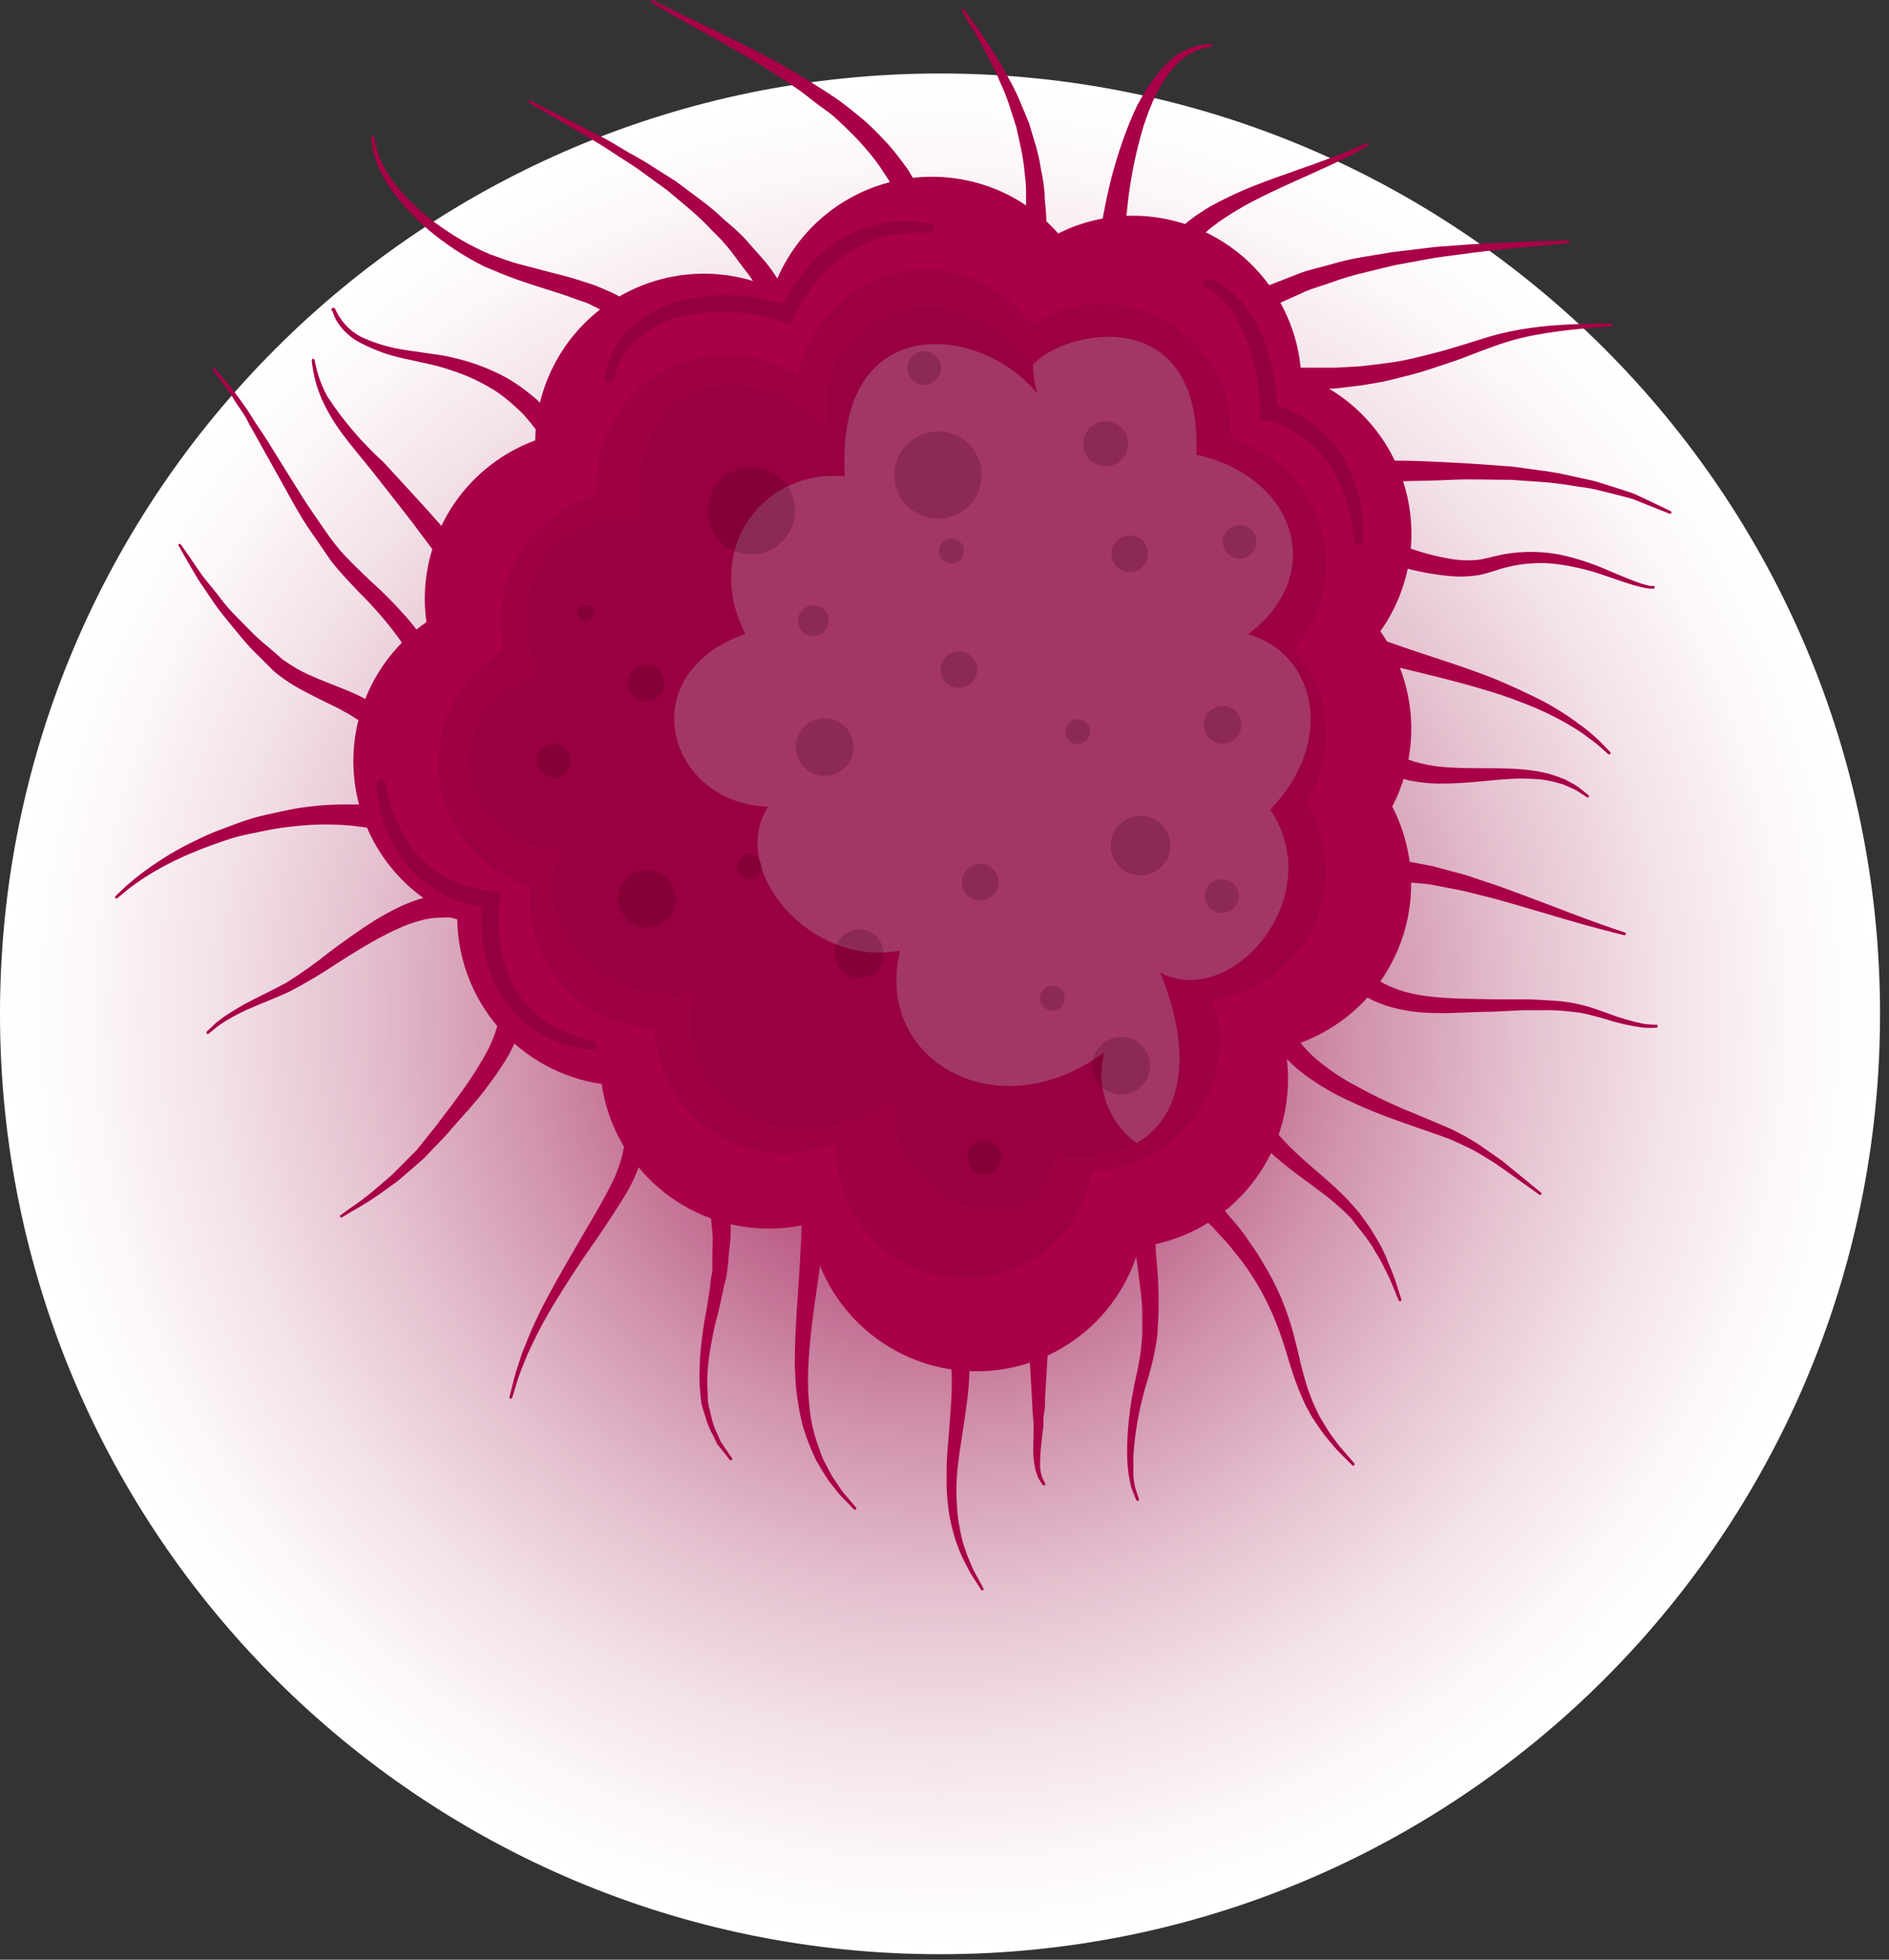 <svg width="135" height="140" viewBox="0 0 135 140" fill="none" xmlns="http://www.w3.org/2000/svg">
<rect x="0" y="0" width="135" height="140" fill="#333333" stroke="none"/>
<path style="mix-blend-mode:multiply" d="M67.18 139.61C104.282 139.61 134.36 109.532 134.36 72.43C134.36 35.328 104.282 5.25 67.18 5.25C30.078 5.25 0 35.328 0 72.43C0 109.532 30.078 139.61 67.18 139.61Z" fill="url(#paint0_radial)"/>
<path d="M73.09 18.11L73.169 17.32C73.169 17.06 73.169 16.76 73.249 16.4C73.299 16.012 73.325 15.621 73.329 15.23V13.89C73.335 13.385 73.301 12.88 73.23 12.38C73.182 11.836 73.105 11.295 72.999 10.76L72.639 9.1C72.469 8.56 72.29 8.02 72.12 7.49C71.947 6.965 71.743 6.451 71.51 5.95C71.29 5.46 71.1 4.95 70.859 4.54L70.21 3.3C69.809 2.53 69.4 1.93 69.15 1.49L68.76 0.8C68.743 0.78 68.734 0.755 68.734 0.73C68.734 0.704 68.743 0.68 68.76 0.66C68.779 0.644 68.804 0.635 68.829 0.635C68.855 0.635 68.88 0.644 68.9 0.66L69.359 1.31C69.65 1.73 70.1 2.31 70.57 3.05L71.329 4.25C71.611 4.696 71.868 5.156 72.1 5.63C72.385 6.124 72.638 6.635 72.859 7.16L73.54 8.79L74.049 10.49C74.202 11.046 74.322 11.61 74.409 12.18C74.526 12.707 74.606 13.242 74.65 13.78C74.65 14.3 74.73 14.78 74.76 15.25C74.784 15.649 74.784 16.05 74.76 16.45C74.76 16.81 74.76 17.11 74.76 17.37C74.76 17.88 74.76 18.17 74.76 18.17C74.76 18.395 74.67 18.611 74.511 18.771C74.351 18.93 74.135 19.02 73.909 19.02C73.684 19.02 73.468 18.93 73.308 18.771C73.149 18.611 73.059 18.395 73.059 18.17L73.09 18.11Z" fill="#A90048"/>
<path d="M78.619 16.72L78.729 16.02C78.809 15.57 78.929 14.92 79.089 14.16C79.483 12.295 80.038 10.468 80.749 8.7C80.969 8.22 81.159 7.7 81.409 7.29C81.641 6.849 81.898 6.422 82.179 6.01C82.448 5.618 82.739 5.24 83.049 4.88C83.345 4.568 83.662 4.277 83.999 4.01C84.307 3.787 84.644 3.605 84.999 3.47C85.253 3.351 85.522 3.267 85.799 3.22L86.509 3.12C86.569 3.12 86.619 3.12 86.619 3.21C86.622 3.222 86.623 3.234 86.621 3.246C86.619 3.258 86.614 3.27 86.608 3.28C86.601 3.29 86.593 3.299 86.582 3.306C86.573 3.313 86.561 3.318 86.549 3.32L85.889 3.48C85.638 3.542 85.398 3.643 85.179 3.78C84.881 3.927 84.605 4.116 84.359 4.34C84.067 4.609 83.796 4.899 83.549 5.21C83.288 5.568 83.051 5.942 82.839 6.33C82.606 6.749 82.402 7.183 82.229 7.63C82.029 8.07 81.889 8.56 81.719 9.02C81.194 10.781 80.823 12.585 80.609 14.41C80.519 15.16 80.469 15.77 80.429 16.21C80.389 16.65 80.429 16.91 80.429 16.91C80.413 17.136 80.308 17.345 80.138 17.494C79.967 17.642 79.745 17.716 79.519 17.7C79.294 17.684 79.084 17.579 78.936 17.409C78.787 17.238 78.713 17.016 78.729 16.79C78.707 16.786 78.686 16.778 78.667 16.766C78.648 16.754 78.632 16.738 78.619 16.72Z" fill="#A90048"/>
<path d="M87.459 22.01L88.459 21.5L89.559 20.92L90.229 20.56L91.049 20.24L92.899 19.52C93.549 19.27 94.259 19.13 94.989 18.92C95.725 18.699 96.473 18.522 97.229 18.39L99.509 18.01L101.849 17.73C102.629 17.62 103.389 17.58 104.129 17.53C105.599 17.4 106.979 17.35 108.129 17.3L112.059 17.17C112.086 17.172 112.112 17.183 112.132 17.201C112.152 17.219 112.165 17.243 112.169 17.27C112.169 17.297 112.159 17.324 112.141 17.344C112.122 17.365 112.097 17.377 112.069 17.38L108.169 17.73C106.989 17.85 105.629 17.99 104.169 18.2C103.439 18.3 102.689 18.38 101.929 18.53L99.649 18.95L97.389 19.5C96.665 19.674 95.95 19.888 95.249 20.14C94.579 20.39 93.889 20.56 93.249 20.84L91.589 21.59L90.859 21.92L90.199 22.32L89.199 22.97L88.279 23.53C88.184 23.588 88.078 23.628 87.968 23.645C87.858 23.663 87.745 23.659 87.636 23.633C87.528 23.607 87.425 23.559 87.335 23.494C87.244 23.428 87.168 23.345 87.109 23.25C87.039 23.151 86.99 23.038 86.968 22.919C86.945 22.799 86.949 22.676 86.978 22.558C87.008 22.441 87.062 22.33 87.138 22.236C87.215 22.141 87.31 22.064 87.419 22.01H87.459Z" fill="#A90048"/>
<path d="M96.23 32.81L99.92 32.91C101.02 32.91 102.31 32.97 103.7 33.04C105.09 33.11 106.57 33.22 108.05 33.33L110.25 33.63C110.963 33.723 111.671 33.853 112.37 34.02C113.04 34.18 113.71 34.28 114.32 34.48L116 35.01L116.75 35.26L117.41 35.57L118.47 36.07L119.38 36.51C119.394 36.514 119.407 36.52 119.419 36.529C119.43 36.538 119.439 36.55 119.446 36.563C119.452 36.576 119.455 36.591 119.456 36.605C119.456 36.62 119.453 36.634 119.447 36.648C119.441 36.661 119.432 36.673 119.421 36.682C119.41 36.692 119.397 36.699 119.383 36.703C119.369 36.707 119.355 36.708 119.34 36.706C119.326 36.704 119.312 36.698 119.3 36.69L118.36 36.32L117.29 35.89L116.63 35.63L115.87 35.43L114.19 35.01C113.59 34.85 112.92 34.8 112.25 34.68C111.555 34.559 110.854 34.476 110.15 34.43L108 34.28C106.54 34.28 105.08 34.21 103.7 34.28C102.32 34.35 101.04 34.35 99.94 34.39L96.26 34.52C96.142 34.536 96.022 34.528 95.908 34.495C95.793 34.462 95.687 34.406 95.596 34.329C95.505 34.252 95.431 34.158 95.379 34.051C95.327 33.944 95.298 33.827 95.293 33.708C95.289 33.589 95.31 33.471 95.355 33.361C95.399 33.25 95.466 33.151 95.552 33.068C95.637 32.985 95.739 32.921 95.85 32.88C95.962 32.839 96.081 32.822 96.2 32.83L96.23 32.81Z" fill="#A90048"/>
<path d="M64.74 15.52C64.74 15.52 64.6 15.15 64.35 14.52C64.214 14.174 64.05 13.84 63.86 13.52C63.76 13.33 63.66 13.12 63.54 12.91L63.11 12.25C62.776 11.731 62.405 11.236 62 10.77C61.567 10.252 61.106 9.758 60.62 9.29C60.11 8.81 59.62 8.29 58.98 7.85C58.34 7.41 57.78 6.93 57.17 6.48C54.68 4.73 52 3.25 49.94 2.12C47.88 0.99 46.58 0.2 46.58 0.2C46.554 0.188 46.535 0.167 46.526 0.14C46.516 0.114 46.518 0.085 46.53 0.06C46.542 0.035 46.563 0.016 46.589 0.006C46.616 -0.003 46.645 -0.002 46.67 0.01C46.67 0.01 48.05 0.72 50.14 1.72C52.23 2.72 55.04 4.05 57.72 5.72C58.37 6.14 59.05 6.55 59.72 7.01C60.39 7.47 60.95 7.94 61.53 8.41C62.11 8.88 62.62 9.41 63.09 9.9C63.542 10.369 63.963 10.867 64.35 11.39L64.87 12.09C65.02 12.33 65.16 12.57 65.29 12.79C65.52 13.15 65.727 13.524 65.91 13.91L66.35 14.91C66.406 15.012 66.44 15.125 66.451 15.241C66.462 15.357 66.448 15.475 66.412 15.585C66.376 15.696 66.317 15.798 66.239 15.885C66.161 15.972 66.067 16.043 65.961 16.091C65.855 16.14 65.74 16.167 65.623 16.169C65.507 16.172 65.391 16.15 65.283 16.106C65.175 16.062 65.077 15.996 64.996 15.912C64.914 15.829 64.851 15.729 64.81 15.62L64.74 15.52Z" fill="#A90048"/>
<path d="M55.179 22.37L54.659 21.5L54.059 20.5C53.825 20.063 53.547 19.651 53.229 19.27L52.229 17.93C51.826 17.424 51.388 16.946 50.919 16.5C50.432 15.974 49.914 15.477 49.369 15.01L47.709 13.61L45.999 12.37C45.429 11.93 44.819 11.57 44.239 11.19C43.659 10.81 43.109 10.44 42.559 10.12L40.999 9.21L37.799 7.34C37.784 7.322 37.775 7.299 37.775 7.275C37.775 7.251 37.784 7.228 37.799 7.21C37.819 7.194 37.844 7.185 37.869 7.185C37.895 7.185 37.92 7.194 37.939 7.21L41.229 8.86L42.829 9.69C43.389 9.97 43.969 10.32 44.579 10.69C45.189 11.06 45.819 11.37 46.429 11.77L48.309 12.96L50.099 14.3C50.683 14.73 51.238 15.197 51.759 15.7C52.264 16.108 52.745 16.546 53.199 17.01L54.429 18.4C54.775 18.781 55.089 19.189 55.369 19.62L56.029 20.62L56.609 21.46C56.674 21.552 56.719 21.655 56.743 21.764C56.766 21.874 56.768 21.986 56.747 22.096C56.727 22.206 56.685 22.311 56.623 22.404C56.562 22.498 56.482 22.578 56.389 22.64C56.204 22.767 55.975 22.815 55.754 22.774C55.533 22.733 55.337 22.606 55.209 22.42L55.179 22.37Z" fill="#A90048"/>
<path d="M97.62 45.3C97.62 45.3 98.76 45.71 100.48 46.3C102.2 46.89 104.54 47.6 106.83 48.5C107.96 48.97 109.09 49.5 110.11 50.01C111.045 50.492 111.938 51.051 112.78 51.68C113.13 51.918 113.464 52.179 113.78 52.46C114.06 52.71 114.31 52.92 114.49 53.12L115.07 53.72C115.089 53.741 115.099 53.767 115.099 53.795C115.099 53.823 115.089 53.85 115.07 53.87C115.05 53.885 115.025 53.893 115 53.893C114.975 53.893 114.95 53.885 114.93 53.87L114.31 53.32C114.074 53.11 113.823 52.916 113.56 52.74C113.241 52.487 112.907 52.254 112.56 52.04C111.689 51.502 110.78 51.028 109.84 50.62C108.758 50.16 107.654 49.756 106.53 49.41C104.23 48.7 101.88 48.15 100.1 47.72C98.32 47.29 97.1 46.97 97.1 46.97C96.892 46.904 96.718 46.759 96.613 46.568C96.509 46.376 96.482 46.152 96.539 45.941C96.595 45.73 96.731 45.549 96.917 45.435C97.104 45.322 97.327 45.284 97.54 45.33L97.62 45.3Z" fill="#A90048"/>
<path d="M97.41 61.18L98.24 61.26L99.24 61.34C99.661 61.368 100.079 61.429 100.49 61.52L101.99 61.8C102.53 61.89 103.05 62.07 103.61 62.21C104.17 62.35 104.75 62.5 105.31 62.7L107.04 63.28C109.33 64.1 111.58 64.99 113.28 65.62C114.98 66.25 116.13 66.62 116.13 66.62C116.143 66.624 116.154 66.629 116.164 66.637C116.174 66.645 116.182 66.655 116.187 66.667C116.193 66.678 116.196 66.691 116.197 66.703C116.197 66.716 116.195 66.728 116.19 66.74C116.183 66.765 116.167 66.786 116.145 66.799C116.122 66.812 116.096 66.816 116.07 66.81C116.07 66.81 114.9 66.53 113.14 66.04C111.38 65.55 109.08 64.83 106.76 64.19L105 63.75C104.43 63.6 103.86 63.51 103.32 63.4C102.78 63.29 102.24 63.17 101.74 63.13L100.32 63.01C99.919 62.958 99.515 62.935 99.111 62.94H97.331C97.105 62.94 96.889 62.851 96.729 62.691C96.57 62.532 96.481 62.316 96.481 62.09C96.481 61.865 96.57 61.648 96.729 61.489C96.889 61.33 97.105 61.24 97.331 61.24L97.41 61.18Z" fill="#A90048"/>
<path d="M91.889 72.81L91.999 73.01C92.079 73.15 92.179 73.39 92.329 73.64C92.496 73.917 92.684 74.181 92.889 74.43C93.166 74.786 93.471 75.121 93.799 75.43C94.669 76.2 95.621 76.871 96.639 77.43C97.843 78.103 99.081 78.71 100.349 79.25L102.349 80.08C102.999 80.37 103.629 80.59 104.259 80.94C104.841 81.235 105.402 81.569 105.939 81.94C106.449 82.31 106.939 82.63 107.369 82.94L110.129 85.2C110.139 85.209 110.148 85.219 110.154 85.232C110.159 85.244 110.162 85.257 110.162 85.27C110.162 85.284 110.159 85.297 110.154 85.309C110.148 85.321 110.139 85.332 110.129 85.34C110.121 85.349 110.111 85.356 110.099 85.361C110.088 85.366 110.076 85.368 110.064 85.368C110.052 85.368 110.04 85.366 110.029 85.361C110.018 85.356 110.007 85.349 109.999 85.34L107.089 83.27C106.659 82.96 106.159 82.69 105.659 82.37C105.102 82.059 104.527 81.778 103.939 81.53C103.379 81.26 102.689 81.06 102.039 80.82L100.039 80.12C98.699 79.657 97.386 79.117 96.109 78.5C94.962 77.954 93.879 77.283 92.879 76.5C92.474 76.165 92.093 75.8 91.739 75.41C91.452 75.097 91.188 74.762 90.949 74.41C90.759 74.13 90.659 73.93 90.559 73.78L90.429 73.56C90.315 73.365 90.283 73.133 90.34 72.915C90.397 72.696 90.539 72.509 90.734 72.395C90.929 72.281 91.161 72.249 91.38 72.307C91.598 72.364 91.785 72.505 91.899 72.7L91.889 72.81Z" fill="#A90048"/>
<path d="M85.81 84.59L86.47 85.32L87.23 86.15C87.52 86.47 87.84 86.89 88.23 87.32C88.62 87.75 88.95 88.22 89.3 88.74C89.691 89.28 90.052 89.841 90.38 90.42C90.749 91.031 91.083 91.662 91.38 92.31C91.671 92.963 91.928 93.631 92.15 94.31C92.38 95.01 92.55 95.72 92.72 96.41C92.89 97.1 93.03 97.77 93.22 98.41C93.387 99.023 93.594 99.624 93.84 100.21L94.21 101C94.34 101.26 94.49 101.49 94.62 101.72C94.864 102.137 95.135 102.538 95.43 102.92C95.648 103.225 95.886 103.515 96.14 103.79L96.78 104.53C96.799 104.55 96.809 104.577 96.808 104.604C96.807 104.631 96.795 104.657 96.775 104.675C96.755 104.694 96.729 104.704 96.702 104.703C96.674 104.702 96.649 104.69 96.63 104.67L95.93 103.97C95.657 103.705 95.4 103.425 95.16 103.13C94.831 102.757 94.527 102.363 94.25 101.95C94.1 101.73 93.93 101.49 93.77 101.24C93.61 100.99 93.49 100.71 93.33 100.44C93.043 99.848 92.79 99.24 92.57 98.62C92.33 97.98 92.14 97.3 91.93 96.62C91.72 95.94 91.51 95.28 91.24 94.62C90.991 93.972 90.708 93.338 90.39 92.72C90.088 92.132 89.754 91.562 89.39 91.01C89.048 90.484 88.674 89.98 88.27 89.5C87.928 89.053 87.561 88.625 87.17 88.22C86.81 87.84 86.52 87.48 86.17 87.22L85.36 86.43L84.65 85.74C84.494 85.58 84.406 85.364 84.406 85.14C84.406 84.916 84.494 84.701 84.65 84.54C84.812 84.383 85.029 84.295 85.255 84.295C85.481 84.295 85.698 84.383 85.86 84.54L85.81 84.59Z" fill="#A90048"/>
<path d="M82.57 87.11C82.57 87.11 82.57 87.43 82.57 87.98C82.57 88.53 82.57 89.29 82.67 90.23C82.77 91.17 82.82 92.29 82.8 93.51C82.8 94.11 82.74 94.75 82.71 95.38C82.628 96.026 82.512 96.667 82.36 97.3L82.11 98.25L81.84 99.14C81.69 99.73 81.53 100.3 81.42 100.88C81.203 101.911 81.062 102.958 81 104.01C81 104.48 81 104.91 81 105.28C81 105.65 81.07 105.99 81.13 106.28L81.39 107.09C81.395 107.102 81.397 107.116 81.397 107.129C81.396 107.142 81.393 107.156 81.388 107.168C81.382 107.18 81.374 107.191 81.364 107.2C81.354 107.209 81.343 107.216 81.33 107.22C81.305 107.227 81.278 107.225 81.254 107.214C81.23 107.203 81.211 107.184 81.2 107.16L80.87 106.33C80.78 106.06 80.74 105.72 80.66 105.33C80.6 104.896 80.563 104.458 80.55 104.02C80.538 102.926 80.608 101.833 80.76 100.75C80.83 100.16 80.95 99.54 81.07 98.92C81.13 98.62 81.2 98.31 81.27 98L81.44 97.1C81.538 96.504 81.602 95.903 81.63 95.3C81.63 94.69 81.63 94.11 81.63 93.53C81.57 92.38 81.39 91.3 81.28 90.36C81.17 89.42 81 88.61 81 88.07L80.92 87.2C80.94 87.007 81.025 86.826 81.161 86.688C81.297 86.55 81.476 86.463 81.669 86.441C81.861 86.418 82.056 86.463 82.22 86.566C82.384 86.67 82.507 86.826 82.57 87.01V87.11Z" fill="#A90048"/>
<path d="M27.51 59.4L26.63 59.21C26.301 59.133 25.966 59.08 25.63 59.05C25.28 58.99 24.85 58.96 24.38 58.93C23.319 58.871 22.256 58.898 21.2 59.01C20.61 59.07 20 59.14 19.38 59.26C18.76 59.38 18.14 59.51 17.52 59.64C16.9 59.77 16.28 59.97 15.69 60.18C15.1 60.39 14.51 60.6 13.96 60.83C12.938 61.238 11.948 61.723 11 62.28C10.58 62.53 10.21 62.76 9.89 62.99C9.57 63.22 9.29 63.41 9.07 63.6L8.39 64.16C8.371 64.178 8.346 64.189 8.32 64.189C8.294 64.189 8.268 64.178 8.25 64.16C8.233 64.141 8.225 64.116 8.225 64.09C8.225 64.065 8.233 64.04 8.25 64.02L8.9 63.41C9.11 63.2 9.38 62.99 9.69 62.73C10 62.47 10.36 62.21 10.76 61.93C11.68 61.279 12.649 60.7 13.66 60.2C14.21 59.93 14.78 59.65 15.39 59.41C16 59.17 16.61 58.95 17.24 58.72C17.87 58.49 18.5 58.32 19.14 58.18C19.78 58.04 20.4 57.9 21.02 57.78C22.15 57.587 23.293 57.483 24.44 57.47C24.94 57.47 25.44 57.47 25.83 57.47C26.22 57.47 26.64 57.47 26.91 57.57L27.79 57.7C27.905 57.71 28.017 57.743 28.12 57.797C28.222 57.852 28.312 57.927 28.384 58.017C28.456 58.108 28.509 58.212 28.54 58.324C28.57 58.436 28.577 58.553 28.561 58.667C28.544 58.782 28.505 58.892 28.444 58.991C28.384 59.09 28.304 59.175 28.209 59.242C28.114 59.309 28.007 59.355 27.894 59.379C27.78 59.403 27.663 59.403 27.55 59.38L27.51 59.4Z" fill="#A90048"/>
<path d="M33.079 65.82L32.849 65.74C32.653 65.668 32.453 65.608 32.249 65.56C31.99 65.53 31.728 65.53 31.469 65.56C31.075 65.563 30.683 65.609 30.299 65.7C29.819 65.818 29.348 65.968 28.889 66.15C28.399 66.36 27.889 66.59 27.349 66.88C26.289 67.43 25.189 68.12 24.089 68.82C23.006 69.547 21.884 70.215 20.729 70.82C19.619 71.34 18.519 71.74 17.639 72.14C17.239 72.32 16.848 72.52 16.469 72.74C16.119 72.92 15.849 73.13 15.609 73.28L14.919 73.84C14.899 73.856 14.875 73.865 14.849 73.865C14.823 73.865 14.799 73.856 14.779 73.84C14.763 73.82 14.754 73.796 14.754 73.77C14.754 73.745 14.763 73.72 14.779 73.7L15.439 73.07C15.679 72.9 15.939 72.66 16.289 72.45C16.639 72.24 17.019 71.99 17.449 71.75C18.329 71.27 19.359 70.81 20.449 70.21C21.526 69.54 22.561 68.805 23.549 68.01C24.599 67.23 25.669 66.45 26.739 65.78C27.279 65.45 27.819 65.15 28.339 64.89C28.848 64.644 29.373 64.43 29.909 64.25C30.389 64.109 30.881 64.016 31.379 63.97C32.051 63.897 32.731 63.959 33.379 64.15L33.599 64.21C33.818 64.266 34.006 64.406 34.121 64.6C34.236 64.794 34.27 65.026 34.214 65.245C34.158 65.464 34.018 65.652 33.824 65.767C33.63 65.882 33.398 65.916 33.179 65.86L33.079 65.82Z" fill="#A90048"/>
<path d="M37.35 71.54V71.76C37.372 72 37.372 72.24 37.35 72.48C37.312 72.87 37.235 73.255 37.12 73.63C36.974 74.08 36.794 74.518 36.58 74.94C36.338 75.418 36.064 75.879 35.76 76.32C35.45 76.79 35.1 77.26 34.76 77.73C34.01 78.73 33.16 79.62 32.34 80.56L32.04 80.91L31.71 81.28L31 82.01L30.37 82.68L29.68 83.29C29.22 83.68 28.79 84.07 28.36 84.42L27.11 85.32C26.494 85.749 25.857 86.146 25.2 86.51L24.45 86.96C24.432 86.975 24.409 86.984 24.385 86.984C24.361 86.984 24.338 86.975 24.32 86.96C24.304 86.94 24.295 86.916 24.295 86.89C24.295 86.865 24.304 86.84 24.32 86.82L25.02 86.32C25.648 85.897 26.252 85.44 26.83 84.95L27.99 83.95C28.38 83.58 28.76 83.18 29.17 82.77L29.79 82.15L30.36 81.43L30.95 80.7L31.23 80.35L31.51 79.97C32.27 78.97 33.04 77.97 33.69 76.97C34.02 76.49 34.31 75.97 34.56 75.57C34.801 75.154 35.015 74.724 35.2 74.28C35.349 73.922 35.472 73.555 35.57 73.18C35.629 72.917 35.663 72.649 35.67 72.38C35.691 72.194 35.691 72.006 35.67 71.82C35.665 71.747 35.665 71.673 35.67 71.6C35.654 71.487 35.661 71.371 35.69 71.26C35.72 71.15 35.772 71.046 35.842 70.956C35.913 70.866 36.001 70.791 36.102 70.735C36.202 70.68 36.312 70.646 36.426 70.634C36.541 70.623 36.656 70.634 36.765 70.669C36.874 70.703 36.976 70.759 37.063 70.833C37.15 70.907 37.221 70.999 37.273 71.101C37.324 71.204 37.353 71.316 37.36 71.43L37.35 71.54Z" fill="#A90048"/>
<path d="M46.001 77.64L46.051 77.91C46.051 78.1 46.131 78.32 46.171 78.69C46.228 79.121 46.262 79.555 46.271 79.99C46.274 80.553 46.227 81.115 46.131 81.67C45.857 83.019 45.346 84.31 44.621 85.48C43.841 86.73 43.001 88.01 42.141 89.23C41.281 90.45 40.461 91.74 39.721 92.94C39.047 94.029 38.44 95.158 37.901 96.32C37.641 96.83 37.481 97.32 37.301 97.74C37.151 98.106 37.02 98.48 36.911 98.86L36.601 99.86C36.596 99.873 36.589 99.884 36.58 99.894C36.571 99.904 36.56 99.912 36.548 99.918C36.536 99.923 36.523 99.926 36.51 99.927C36.496 99.927 36.483 99.925 36.471 99.92C36.458 99.917 36.447 99.911 36.437 99.903C36.428 99.895 36.419 99.885 36.414 99.874C36.408 99.862 36.405 99.85 36.404 99.837C36.404 99.824 36.406 99.812 36.411 99.8L36.661 98.8C36.75 98.403 36.864 98.013 37.001 97.63C37.151 97.19 37.291 96.63 37.521 96.16C37.989 94.942 38.537 93.757 39.161 92.61C39.831 91.35 40.601 90.04 41.361 88.73C42.121 87.42 42.911 86.12 43.541 84.89C44.125 83.826 44.508 82.663 44.671 81.46C44.715 80.991 44.715 80.519 44.671 80.05C44.647 79.701 44.6 79.353 44.531 79.01C44.531 78.73 44.401 78.45 44.371 78.28L44.311 78.01C44.278 77.9 44.268 77.784 44.281 77.669C44.295 77.555 44.331 77.444 44.389 77.344C44.446 77.244 44.523 77.157 44.616 77.088C44.708 77.019 44.813 76.969 44.925 76.942C45.037 76.915 45.154 76.911 45.267 76.93C45.381 76.949 45.489 76.991 45.586 77.054C45.683 77.116 45.766 77.198 45.831 77.293C45.895 77.389 45.939 77.497 45.961 77.61C45.961 77.61 46.001 77.63 46.001 77.64Z" fill="#A90048"/>
<path d="M51.85 82.84C51.85 82.84 51.85 83.18 51.98 83.77L52.13 84.84C52.13 85.04 52.19 85.26 52.22 85.49C52.25 85.72 52.22 86 52.22 86.27C52.22 86.8 52.22 87.39 52.22 88C52.22 88.61 52.11 89.24 52.06 89.9C52.06 90.23 51.99 90.56 51.96 90.9C51.93 91.24 51.81 91.56 51.74 91.9C51.59 92.56 51.46 93.27 51.29 93.9C51.12 94.53 50.96 95.22 50.85 95.9C50.722 96.531 50.632 97.169 50.58 97.81C50.535 98.409 50.535 99.011 50.58 99.61C50.58 99.89 50.58 100.17 50.65 100.44L50.83 101.2C50.928 101.644 51.079 102.073 51.28 102.48L51.51 103L51.78 103.4L52.31 104.17C52.318 104.181 52.323 104.193 52.327 104.205C52.33 104.218 52.331 104.231 52.329 104.244C52.327 104.257 52.322 104.27 52.316 104.281C52.309 104.293 52.3 104.302 52.29 104.31C52.279 104.318 52.267 104.324 52.255 104.327C52.242 104.33 52.229 104.331 52.216 104.329C52.203 104.327 52.19 104.323 52.179 104.316C52.167 104.31 52.158 104.301 52.15 104.29L51.56 103.54L51.24 103.15L51 102.61C50.757 102.2 50.568 101.76 50.44 101.3C50.36 101.05 50.28 100.78 50.19 100.51C50.1 100.24 50.1 99.94 50.06 99.65C49.993 99.023 49.973 98.391 50 97.76C50.016 97.092 50.066 96.424 50.15 95.76C50.22 95.07 50.34 94.39 50.46 93.76C50.58 93.13 50.67 92.43 50.77 91.76C50.77 91.43 50.86 91.11 50.91 90.76V89.81C50.91 89.19 50.97 88.59 50.91 88.02C50.85 87.45 50.81 86.94 50.76 86.45C50.76 86.21 50.74 85.98 50.7 85.76C50.7 85.53 50.61 85.31 50.57 85.11C50.48 84.7 50.41 84.35 50.35 84.11L50.16 83.18C50.136 83.072 50.135 82.96 50.155 82.851C50.175 82.742 50.216 82.638 50.276 82.545C50.337 82.452 50.415 82.372 50.507 82.309C50.598 82.247 50.701 82.203 50.81 82.18C51.03 82.136 51.258 82.18 51.446 82.304C51.633 82.428 51.764 82.621 51.81 82.84C51.81 82.84 51.85 82.82 51.85 82.84Z" fill="#A90048"/>
<path d="M59.001 86.33C59.001 86.33 59.001 86.69 58.931 87.33C58.861 87.97 58.801 88.87 58.671 89.92C58.411 92.03 57.901 94.79 57.771 97.56C57.737 98.226 57.737 98.894 57.771 99.56C57.806 100.23 57.88 100.898 57.991 101.56C58.116 102.168 58.283 102.766 58.491 103.35C58.591 103.62 58.681 103.9 58.791 104.16C58.901 104.42 59.041 104.65 59.151 104.88C59.365 105.302 59.613 105.707 59.891 106.09C60.085 106.399 60.306 106.69 60.551 106.96C60.951 107.42 61.171 107.69 61.171 107.69C61.189 107.709 61.199 107.734 61.199 107.76C61.199 107.786 61.189 107.812 61.171 107.83C61.151 107.846 61.126 107.855 61.101 107.855C61.075 107.855 61.05 107.846 61.031 107.83L60.351 107.13C60.084 106.871 59.84 106.59 59.621 106.29C59.307 105.915 59.026 105.513 58.781 105.09L58.351 104.37C58.211 104.11 58.111 103.83 57.981 103.55C57.724 102.952 57.506 102.337 57.331 101.71C57.172 101.051 57.048 100.383 56.961 99.71C56.851 99 56.841 98.29 56.801 97.57C56.801 94.7 57.081 91.88 57.191 89.8C57.251 88.74 57.291 87.93 57.281 87.3V86.3C57.281 86.075 57.37 85.859 57.53 85.699C57.689 85.54 57.905 85.45 58.131 85.45C58.356 85.45 58.572 85.54 58.732 85.699C58.891 85.859 58.981 86.075 58.981 86.3L59.001 86.33Z" fill="#A90048"/>
<path d="M68.84 93.19L69.01 94.06C69.082 94.39 69.136 94.724 69.17 95.06C69.17 95.48 69.29 95.97 69.29 96.47C69.325 97.609 69.275 98.749 69.14 99.88C68.99 101.11 68.78 102.39 68.59 103.66C68.51 104.29 68.41 104.93 68.38 105.55C68.34 106.159 68.34 106.771 68.38 107.38C68.4 107.947 68.463 108.512 68.57 109.07C68.652 109.575 68.772 110.073 68.93 110.56C69.065 110.971 69.222 111.375 69.4 111.77C69.525 112.085 69.676 112.389 69.85 112.68L70.27 113.45C70.284 113.471 70.292 113.495 70.292 113.52C70.292 113.545 70.284 113.57 70.27 113.59C70.25 113.606 70.225 113.615 70.2 113.615C70.174 113.615 70.149 113.606 70.13 113.59L69.65 112.84C69.452 112.558 69.278 112.261 69.13 111.95C68.913 111.558 68.719 111.154 68.55 110.74C68.351 110.246 68.187 109.738 68.06 109.22C67.909 108.642 67.802 108.054 67.74 107.46C67.669 106.826 67.639 106.188 67.65 105.55C67.65 104.9 67.65 104.24 67.72 103.55C67.82 102.25 67.94 100.96 68 99.77C68.049 98.703 68.019 97.633 67.91 96.57C67.91 96.09 67.77 95.71 67.72 95.34C67.666 95.003 67.593 94.669 67.5 94.34C67.35 93.79 67.27 93.48 67.27 93.48C67.221 93.268 67.256 93.046 67.368 92.859C67.48 92.672 67.66 92.537 67.87 92.48C68.081 92.434 68.303 92.47 68.489 92.582C68.675 92.693 68.811 92.871 68.87 93.08C68.87 93.08 68.84 93.17 68.84 93.19Z" fill="#A90048"/>
<path d="M75.069 93.51L74.689 99.84C74.689 100.23 74.689 100.63 74.609 101.01C74.529 101.39 74.609 101.79 74.529 102.17C74.449 102.93 74.349 103.59 74.339 104.17C74.323 104.43 74.323 104.69 74.339 104.95C74.37 105.146 74.414 105.34 74.469 105.53C74.609 105.82 74.699 105.99 74.699 105.99C74.708 106.012 74.708 106.036 74.7 106.059C74.692 106.081 74.677 106.1 74.657 106.112C74.636 106.124 74.612 106.128 74.589 106.124C74.566 106.12 74.544 106.108 74.529 106.09C74.529 106.09 74.409 105.93 74.219 105.61C74.129 105.416 74.056 105.216 73.999 105.01C73.938 104.737 73.894 104.459 73.869 104.18C73.809 103.58 73.869 102.86 73.869 102.18C73.869 101.82 73.869 101.44 73.809 101.06L73.749 99.88L73.389 93.57C73.381 93.344 73.461 93.124 73.612 92.956C73.763 92.788 73.974 92.685 74.199 92.67C74.31 92.663 74.422 92.679 74.527 92.715C74.632 92.752 74.729 92.809 74.812 92.884C74.894 92.958 74.962 93.048 75.009 93.149C75.057 93.25 75.084 93.359 75.089 93.47C75.084 93.484 75.078 93.498 75.069 93.51Z" fill="#A90048"/>
<path d="M26.6 52.18L25.94 51.67C25.72 51.49 25.49 51.38 25.21 51.19C24.93 51 24.56 50.83 24.21 50.62C23.42 50.22 22.45 49.78 21.42 49.21C20.885 48.916 20.374 48.581 19.89 48.21C19.76 48.1 19.66 48.03 19.51 47.89L19.19 47.57L18.55 46.93C18.108 46.511 17.69 46.067 17.3 45.6L16.17 44.22C15.814 43.794 15.48 43.35 15.17 42.89C14.88 42.45 14.6 42.05 14.34 41.67C14.08 41.29 13.89 40.92 13.69 40.6L13.21 39.77L12.78 39.01C12.771 39.002 12.764 38.992 12.759 38.981C12.754 38.969 12.752 38.957 12.752 38.945C12.752 38.933 12.754 38.921 12.759 38.91C12.764 38.899 12.771 38.889 12.78 38.88C12.788 38.871 12.798 38.864 12.809 38.86C12.82 38.855 12.833 38.852 12.845 38.852C12.857 38.852 12.869 38.855 12.88 38.86C12.891 38.864 12.901 38.871 12.91 38.88L13.39 39.56L13.93 40.35C14.14 40.65 14.36 41 14.64 41.35L15.56 42.48C15.87 42.908 16.204 43.319 16.56 43.71L17.84 45.01C18.257 45.441 18.701 45.846 19.17 46.22L19.85 46.81L20.19 47.11L20.52 47.33C20.972 47.644 21.451 47.918 21.95 48.15C22.95 48.61 23.95 48.97 24.8 49.32C25.23 49.52 25.62 49.66 25.98 49.87C26.292 50.02 26.596 50.187 26.89 50.37L27.59 50.83C27.765 50.959 27.884 51.15 27.922 51.364C27.961 51.578 27.916 51.799 27.797 51.98C27.678 52.162 27.493 52.292 27.282 52.342C27.07 52.392 26.848 52.359 26.66 52.25L26.6 52.18Z" fill="#A90048"/>
<path d="M29.72 49.17V48.86C29.72 48.76 29.72 48.63 29.72 48.49C29.72 48.35 29.67 48.24 29.65 48.09C29.622 47.916 29.575 47.745 29.51 47.58C29.448 47.372 29.371 47.168 29.28 46.97C29.056 46.472 28.785 45.996 28.47 45.55C27.612 44.392 26.666 43.302 25.64 42.29C25.08 41.7 24.49 41.09 23.93 40.41C23.37 39.73 22.93 38.97 22.42 38.27C21.91 37.57 21.42 36.77 21 36.01L19.78 33.82L18.66 31.82C18.31 31.16 17.94 30.57 17.66 30.01C17.38 29.45 16.99 29.01 16.71 28.52C16.43 28.03 16.16 27.71 15.94 27.41L15.23 26.46C15.214 26.44 15.205 26.416 15.205 26.39C15.205 26.364 15.214 26.34 15.23 26.32C15.25 26.304 15.275 26.295 15.3 26.295C15.326 26.295 15.351 26.304 15.37 26.32L16.14 27.24C16.38 27.53 16.68 27.88 16.98 28.31C17.28 28.74 17.66 29.22 17.98 29.76C18.3 30.3 18.74 30.89 19.13 31.52C19.52 32.15 19.94 32.82 20.37 33.52L21.69 35.63C22.15 36.35 22.64 37.03 23.12 37.74C23.6 38.45 24.12 39.14 24.69 39.74C25.26 40.34 25.85 40.91 26.43 41.46C27.564 42.466 28.618 43.559 29.58 44.73C29.966 45.229 30.301 45.765 30.58 46.33C30.735 46.547 30.875 46.774 31 47.01C31.09 47.234 31.164 47.465 31.22 47.7C31.27 47.92 31.33 48.14 31.36 48.29C31.39 48.44 31.36 48.56 31.41 48.66V48.97C31.424 49.081 31.416 49.194 31.386 49.301C31.356 49.409 31.306 49.51 31.237 49.598C31.168 49.687 31.083 49.76 30.986 49.816C30.888 49.871 30.781 49.906 30.67 49.92C30.559 49.934 30.447 49.926 30.339 49.896C30.231 49.866 30.13 49.816 30.042 49.747C29.954 49.678 29.88 49.593 29.825 49.495C29.77 49.398 29.734 49.291 29.72 49.18V49.17Z" fill="#A90048"/>
<path d="M45.639 24.25L44.849 23.51L44.439 23.13L43.939 22.8C43.551 22.493 43.133 22.228 42.689 22.01C42.439 21.89 42.189 21.75 41.909 21.63L40.999 21.32C40.399 21.08 39.719 20.88 38.999 20.65C38.279 20.42 37.579 20.2 36.829 19.93C36.079 19.66 35.369 19.35 34.609 19.04C33.897 18.682 33.206 18.285 32.539 17.85C31.899 17.426 31.282 16.968 30.689 16.48C29.642 15.602 28.711 14.594 27.919 13.48C27.613 13.028 27.342 12.553 27.109 12.06C26.931 11.678 26.791 11.279 26.689 10.87C26.619 10.611 26.569 10.347 26.539 10.08V9.79C26.539 9.763 26.55 9.738 26.568 9.719C26.587 9.7 26.613 9.69 26.639 9.69C26.666 9.69 26.691 9.7 26.71 9.719C26.729 9.738 26.739 9.763 26.739 9.79L26.789 10.06C26.826 10.316 26.89 10.567 26.979 10.81C27.096 11.194 27.25 11.566 27.439 11.92C27.692 12.377 27.98 12.815 28.299 13.23C29.124 14.253 30.079 15.164 31.139 15.94C31.736 16.38 32.357 16.787 32.999 17.16C33.645 17.533 34.313 17.867 34.999 18.16C35.699 18.4 36.409 18.69 37.149 18.88C37.889 19.07 38.609 19.27 39.319 19.45C40.029 19.63 40.729 19.8 41.389 20.02L42.389 20.34C42.699 20.45 42.989 20.59 43.279 20.71C43.815 20.924 44.328 21.192 44.809 21.51L45.449 21.9L45.889 22.26L46.719 22.94C46.89 23.086 46.998 23.292 47.021 23.516C47.043 23.739 46.978 23.963 46.839 24.14C46.695 24.313 46.488 24.423 46.264 24.445C46.039 24.468 45.815 24.401 45.639 24.26V24.25Z" fill="#A90048"/>
<path d="M39.459 32.54L38.999 31.79L38.779 31.39L38.499 30.99C38.283 30.662 38.046 30.348 37.789 30.05L37.34 29.53L36.8 29.03C36.41 28.669 35.995 28.334 35.559 28.03C34.573 27.386 33.508 26.872 32.389 26.5C31.826 26.303 31.252 26.14 30.669 26.01L28.899 25.62C27.824 25.398 26.784 25.028 25.809 24.52C25.118 24.178 24.531 23.657 24.11 23.01C23.996 22.824 23.902 22.626 23.829 22.42L23.739 22.2C23.716 22.191 23.698 22.173 23.687 22.15C23.677 22.127 23.675 22.102 23.682 22.078C23.69 22.054 23.706 22.034 23.728 22.021C23.75 22.009 23.775 22.005 23.799 22.01C23.816 21.995 23.837 21.987 23.86 21.987C23.882 21.987 23.903 21.995 23.919 22.01C23.957 22.071 23.991 22.135 24.02 22.2C24.096 22.389 24.197 22.567 24.32 22.73C24.734 23.355 25.317 23.851 26 24.16C26.957 24.575 27.966 24.861 29 25.01L30.779 25.27C31.413 25.343 32.042 25.46 32.66 25.62C33.909 25.923 35.113 26.39 36.239 27.01C36.752 27.31 37.243 27.644 37.709 28.01L38.359 28.54L38.91 29.09C39.237 29.401 39.541 29.735 39.819 30.09L40.19 30.55L40.44 30.93L40.91 31.65C41.018 31.838 41.051 32.061 41.001 32.273C40.951 32.484 40.822 32.668 40.64 32.787C40.458 32.906 40.237 32.951 40.023 32.913C39.809 32.874 39.618 32.755 39.489 32.58L39.459 32.54Z" fill="#A90048"/>
<path d="M32.099 40.84L30.399 38.57C29.399 37.2 27.999 35.44 26.599 33.66C25.899 32.78 25.149 31.92 24.509 31.05C23.912 30.267 23.405 29.418 22.999 28.52C22.717 27.88 22.512 27.209 22.389 26.52C22.339 26.262 22.303 26.002 22.279 25.74C22.281 25.714 22.29 25.69 22.306 25.67C22.322 25.65 22.345 25.636 22.369 25.63C22.394 25.629 22.418 25.636 22.438 25.651C22.458 25.665 22.473 25.686 22.479 25.71C22.479 25.71 22.529 25.99 22.649 26.46C22.82 27.112 23.072 27.741 23.399 28.33C24.526 30.055 25.871 31.628 27.399 33.01C28.939 34.69 30.499 36.36 31.609 37.64L33.479 39.77C33.555 39.853 33.613 39.95 33.65 40.056C33.688 40.162 33.704 40.274 33.698 40.386C33.692 40.498 33.663 40.608 33.615 40.709C33.566 40.81 33.498 40.901 33.414 40.975C33.33 41.05 33.232 41.107 33.126 41.144C33.02 41.18 32.908 41.196 32.796 41.189C32.684 41.182 32.575 41.153 32.474 41.103C32.373 41.053 32.283 40.984 32.209 40.9L32.099 40.84Z" fill="#A90048"/>
<path d="M96.691 67.83C96.691 67.83 96.691 67.91 96.821 68.07C96.921 68.286 97.038 68.493 97.171 68.69C97.251 68.79 97.331 68.91 97.421 69.04L97.791 69.44C97.931 69.58 98.101 69.71 98.271 69.85C98.441 69.99 98.651 70.11 98.861 70.24C99.347 70.5 99.86 70.705 100.391 70.85C101.014 71.019 101.649 71.136 102.291 71.2C103.631 71.36 105.141 71.35 106.641 71.39H108.881C109.621 71.39 110.361 71.45 111.071 71.49C111.781 71.53 112.471 71.65 113.121 71.81C113.771 71.97 114.351 72.2 114.871 72.38C115.708 72.706 116.571 72.961 117.451 73.14C117.782 73.187 118.116 73.21 118.451 73.21V73.41C118.098 73.439 117.744 73.439 117.391 73.41C116.484 73.288 115.591 73.084 114.721 72.8C114.171 72.65 113.611 72.48 112.981 72.36C112.318 72.263 111.65 72.2 110.981 72.17C110.281 72.17 109.571 72.17 108.831 72.17L106.601 72.28C105.101 72.28 103.601 72.43 102.141 72.36C101.428 72.336 100.719 72.249 100.021 72.1C99.373 71.966 98.742 71.758 98.141 71.48C97.871 71.34 97.601 71.19 97.351 71.04C97.101 70.89 96.891 70.71 96.691 70.54L96.171 70.03L95.761 69.52C95.594 69.305 95.444 69.078 95.311 68.84L95.171 68.61C95.1 68.516 95.049 68.408 95.022 68.293C94.995 68.177 94.993 68.058 95.015 67.942C95.037 67.826 95.082 67.715 95.149 67.618C95.216 67.52 95.303 67.438 95.403 67.376C95.504 67.314 95.616 67.273 95.733 67.257C95.85 67.241 95.969 67.249 96.083 67.282C96.197 67.314 96.302 67.37 96.393 67.445C96.484 67.521 96.558 67.615 96.611 67.72L96.691 67.83Z" fill="#A90048"/>
<path d="M98.639 53.01L99.179 53.44L99.469 53.66L99.769 53.83C100.019 53.986 100.284 54.117 100.559 54.22L101.059 54.41L101.619 54.55C102.031 54.647 102.449 54.721 102.869 54.77C103.769 54.86 104.759 54.88 105.759 54.88C106.759 54.88 107.759 54.88 108.759 54.96C109.222 55 109.683 55.064 110.139 55.15C110.547 55.236 110.948 55.349 111.339 55.49L111.859 55.69L112.299 55.93C112.542 56.051 112.77 56.199 112.979 56.37L113.529 56.81C113.548 56.829 113.558 56.854 113.558 56.88C113.558 56.906 113.548 56.931 113.529 56.95C113.521 56.959 113.511 56.966 113.5 56.971C113.488 56.975 113.476 56.978 113.464 56.978C113.452 56.978 113.44 56.975 113.429 56.971C113.418 56.966 113.408 56.959 113.399 56.95L112.829 56.58C112.618 56.435 112.39 56.318 112.149 56.23L111.719 56.04L111.209 55.9C110.834 55.791 110.449 55.718 110.059 55.68C109.639 55.64 109.199 55.62 108.739 55.62C107.819 55.62 106.829 55.73 105.829 55.82C104.833 55.928 103.831 55.981 102.829 55.98C102.351 55.975 101.873 55.938 101.399 55.87L100.729 55.76L100.119 55.59C99.738 55.493 99.369 55.352 99.019 55.17L98.569 54.95L98.259 54.76L97.679 54.38C97.49 54.258 97.356 54.066 97.308 53.845C97.261 53.625 97.302 53.395 97.424 53.205C97.546 53.016 97.739 52.882 97.959 52.834C98.179 52.786 98.41 52.828 98.599 52.95L98.639 53.01Z" fill="#A90048"/>
<path d="M97.39 37.82L98.26 38.19C98.8 38.42 99.57 38.75 100.51 39.08C101.562 39.473 102.651 39.761 103.76 39.94C104.361 40.04 104.973 40.06 105.58 40C106.14 39.94 106.83 39.71 107.51 39.59C108.216 39.468 108.933 39.415 109.65 39.43C110.322 39.445 110.991 39.522 111.65 39.66C112.801 39.921 113.923 40.296 115 40.78C115.95 41.18 116.73 41.51 117.29 41.69C117.503 41.759 117.72 41.816 117.94 41.86H118.18C118.193 41.862 118.206 41.867 118.217 41.875C118.228 41.882 118.238 41.892 118.245 41.903C118.253 41.914 118.258 41.927 118.26 41.94C118.263 41.953 118.263 41.967 118.26 41.98C118.257 41.992 118.253 42.003 118.246 42.013C118.239 42.023 118.23 42.032 118.22 42.039C118.209 42.045 118.198 42.05 118.186 42.051C118.174 42.053 118.161 42.053 118.15 42.05H117.9C117.666 42.029 117.435 41.986 117.21 41.92C116.62 41.79 115.8 41.5 114.84 41.17C113.757 40.779 112.638 40.497 111.5 40.33C110.874 40.234 110.241 40.204 109.61 40.24C108.965 40.267 108.325 40.36 107.7 40.52C107.05 40.67 106.45 40.94 105.7 41.08C104.999 41.197 104.286 41.221 103.58 41.15C102.374 41.037 101.182 40.809 100.02 40.47C99.02 40.18 98.19 39.89 97.62 39.69L96.74 39.38C96.634 39.344 96.537 39.288 96.453 39.214C96.37 39.139 96.302 39.05 96.253 38.949C96.205 38.849 96.177 38.739 96.171 38.628C96.165 38.516 96.182 38.405 96.22 38.3C96.256 38.194 96.312 38.097 96.386 38.013C96.46 37.929 96.549 37.86 96.65 37.811C96.75 37.762 96.859 37.733 96.971 37.726C97.082 37.719 97.194 37.734 97.3 37.77L97.39 37.82Z" fill="#A90048"/>
<path d="M91.791 26.22L92.791 26.27C93.451 26.27 94.351 26.27 95.431 26.27L97.191 26.17C97.811 26.1 98.471 26.03 99.191 25.93C99.911 25.83 100.571 25.71 101.271 25.53C101.971 25.35 102.691 25.19 103.401 24.98C104.111 24.77 104.811 24.56 105.501 24.34C106.191 24.12 106.891 23.9 107.601 23.75C108.261 23.6 108.929 23.484 109.601 23.4C110.241 23.31 110.851 23.26 111.411 23.22C112.531 23.15 113.411 23.13 114.111 23.12H115.111C115.137 23.12 115.163 23.131 115.182 23.149C115.2 23.168 115.211 23.194 115.211 23.22C115.211 23.247 115.2 23.272 115.182 23.291C115.163 23.31 115.137 23.32 115.111 23.32L114.111 23.39C113.471 23.44 112.541 23.52 111.441 23.66C110.891 23.73 110.301 23.82 109.671 23.94C109.041 24.06 108.401 24.21 107.751 24.41C107.101 24.61 106.411 24.86 105.751 25.11C105.091 25.36 104.371 25.66 103.651 25.89C102.931 26.12 102.231 26.38 101.511 26.59C100.791 26.8 100.081 26.96 99.391 27.14C98.701 27.32 98.021 27.4 97.391 27.52L95.561 27.74C94.411 27.82 93.451 27.88 92.811 27.88H91.811C91.585 27.88 91.369 27.791 91.21 27.631C91.05 27.472 90.961 27.256 90.961 27.03C90.961 26.805 91.05 26.588 91.21 26.429C91.369 26.27 91.585 26.18 91.811 26.18L91.791 26.22Z" fill="#A90048"/>
<path d="M82.68 18.46C82.68 18.46 82.809 18.23 83.049 17.84C83.217 17.574 83.404 17.32 83.609 17.08C83.866 16.768 84.147 16.478 84.45 16.21C84.794 15.908 85.154 15.624 85.529 15.36C85.93 15.11 86.34 14.81 86.799 14.58C87.734 14.083 88.695 13.639 89.68 13.25C91.68 12.47 93.68 11.84 95.169 11.25C95.996 10.96 96.808 10.626 97.6 10.25C97.625 10.24 97.653 10.239 97.679 10.248C97.705 10.257 97.727 10.276 97.74 10.3C97.753 10.319 97.761 10.342 97.761 10.365C97.761 10.389 97.753 10.412 97.74 10.43C96.975 10.882 96.188 11.293 95.379 11.66C93.939 12.34 91.98 13.16 90.109 14.09C89.2 14.534 88.321 15.039 87.48 15.6C87.07 15.85 86.73 16.15 86.379 16.41C86.076 16.669 85.785 16.942 85.51 17.23C85.292 17.462 85.091 17.709 84.909 17.97C84.766 18.163 84.639 18.367 84.529 18.58C84.329 19 84.21 19.23 84.21 19.23C84.163 19.332 84.097 19.424 84.015 19.5C83.932 19.576 83.835 19.634 83.73 19.672C83.624 19.709 83.512 19.724 83.4 19.717C83.289 19.71 83.18 19.681 83.079 19.63C82.877 19.533 82.721 19.36 82.646 19.148C82.571 18.936 82.583 18.703 82.68 18.5V18.46Z" fill="#A90048"/>
<path d="M89.1 77.65L89.51 78.36C89.649 78.633 89.806 78.897 89.98 79.15C90.17 79.43 90.36 79.76 90.63 80.15C90.904 80.519 91.198 80.873 91.51 81.21C91.83 81.59 92.2 81.95 92.59 82.33C93.38 83.08 94.31 83.83 95.21 84.64C95.66 85.05 96.1 85.48 96.51 85.92L97.1 86.59L97.62 87.3C97.96 87.76 98.23 88.24 98.5 88.69C98.77 89.14 98.97 89.59 99.14 90.01C99.31 90.43 99.47 90.81 99.6 91.15C99.73 91.49 99.82 91.8 99.9 92.05L100.15 92.84C100.155 92.852 100.157 92.864 100.156 92.877C100.156 92.89 100.153 92.902 100.147 92.913C100.141 92.925 100.133 92.935 100.123 92.943C100.114 92.951 100.102 92.957 100.09 92.96C100.066 92.968 100.04 92.967 100.016 92.958C99.992 92.949 99.973 92.932 99.96 92.91C99.96 92.91 99.85 92.63 99.65 92.15L99.29 91.29C99.13 90.97 98.95 90.6 98.75 90.21C98.55 89.82 98.28 89.42 98.03 88.98C97.739 88.543 97.426 88.123 97.09 87.72L96.54 87.01L95.93 86.42C95.51 86.03 95.07 85.66 94.6 85.3C93.67 84.59 92.68 83.91 91.79 83.19C91.34 82.82 90.92 82.46 90.54 82.08C90.172 81.741 89.822 81.384 89.49 81.01C89.18 80.66 88.92 80.3 88.67 80.01C88.42 79.72 88.27 79.44 88.12 79.23L87.66 78.55C87.533 78.364 87.485 78.136 87.526 77.915C87.567 77.693 87.695 77.498 87.88 77.37C87.972 77.306 88.075 77.261 88.184 77.237C88.293 77.213 88.406 77.212 88.516 77.232C88.626 77.252 88.731 77.295 88.824 77.356C88.918 77.418 88.998 77.497 89.06 77.59C89.077 77.608 89.09 77.628 89.1 77.65Z" fill="#A90048"/>
<path d="M98.649 45.1C99.718 43.591 100.426 41.856 100.717 40.03C101.009 38.203 100.877 36.334 100.33 34.567C99.784 32.8 98.839 31.183 97.568 29.839C96.296 28.496 94.733 27.463 92.999 26.82C92.833 23.746 91.498 20.852 89.267 18.73C87.036 16.609 84.078 15.421 80.999 15.41C79.134 15.408 77.295 15.843 75.629 16.68C74.24 15.115 72.467 13.938 70.485 13.266C68.504 12.594 66.381 12.449 64.326 12.847C62.271 13.245 60.356 14.17 58.767 15.533C57.179 16.896 55.974 18.649 55.269 20.62C53.444 19.797 51.443 19.44 49.446 19.583C47.448 19.727 45.518 20.365 43.83 21.44C42.141 22.516 40.746 23.995 39.772 25.744C38.798 27.494 38.274 29.458 38.249 31.46C35.935 32.315 33.938 33.858 32.527 35.882C31.116 37.905 30.36 40.313 30.359 42.78C30.358 43.336 30.398 43.891 30.479 44.44C28.693 45.669 27.27 47.357 26.362 49.326C25.454 51.295 25.094 53.472 25.319 55.629C25.544 57.785 26.347 59.841 27.642 61.58C28.937 63.319 30.677 64.677 32.679 65.51C32.68 68.406 33.723 71.206 35.618 73.396C37.513 75.587 40.133 77.022 42.999 77.44C43.415 80.31 44.851 82.933 47.044 84.831C49.236 86.728 52.039 87.771 54.939 87.77C55.91 87.772 56.877 87.654 57.819 87.42C58.169 90.189 59.469 92.751 61.496 94.669C63.524 96.587 66.154 97.742 68.938 97.938C71.722 98.134 74.487 97.358 76.763 95.743C79.04 94.127 80.685 91.773 81.419 89.08C84.353 88.73 87.057 87.314 89.016 85.102C90.976 82.89 92.055 80.035 92.049 77.08C92.05 76.329 91.98 75.579 91.839 74.84C93.59 74.381 95.215 73.534 96.594 72.363C97.973 71.191 99.07 69.724 99.806 68.07C100.542 66.417 100.896 64.619 100.843 62.81C100.79 61.001 100.33 59.228 99.499 57.62C100.52 55.656 100.981 53.449 100.831 51.241C100.681 49.032 99.926 46.908 98.649 45.1Z" fill="#A90048"/>
<g style="mix-blend-mode:screen" opacity="0.6">
<path d="M69 91.35C66.754 91.348 64.586 90.528 62.901 89.042C61.217 87.557 60.132 85.508 59.85 83.28L59.66 81.79L58.2 82.14C57.48 82.32 56.741 82.41 56 82.41C53.785 82.401 51.647 81.599 49.972 80.15C48.298 78.701 47.197 76.7 46.87 74.51L46.73 73.51L45.73 73.36C43.54 73.035 41.54 71.936 40.09 70.263C38.641 68.59 37.839 66.454 37.83 64.24V63.34L37 63.01C35.469 62.372 34.138 61.334 33.147 60.004C32.156 58.674 31.542 57.101 31.369 55.452C31.196 53.802 31.471 52.137 32.164 50.63C32.858 49.123 33.944 47.831 35.31 46.89L35.99 46.42L35.88 45.61C35.821 45.186 35.791 44.758 35.79 44.33C35.79 42.448 36.364 40.61 37.437 39.062C38.509 37.515 40.027 36.331 41.79 35.67L42.65 35.35V34.43C42.672 32.902 43.074 31.403 43.818 30.068C44.563 28.733 45.627 27.604 46.916 26.782C48.205 25.96 49.678 25.472 51.202 25.36C52.726 25.247 54.255 25.516 55.65 26.14L56.97 26.72L57.45 25.37C57.99 23.863 58.914 22.523 60.13 21.481C61.346 20.44 62.813 19.733 64.385 19.43C65.957 19.127 67.581 19.239 69.097 19.755C70.613 20.27 71.968 21.172 73.03 22.37L73.71 23.13L74.63 22.68C75.998 21.998 77.515 21.667 79.043 21.717C80.571 21.766 82.063 22.195 83.384 22.965C84.705 23.735 85.814 24.821 86.611 26.126C87.408 27.431 87.868 28.913 87.95 30.44V31.32L88.77 31.62C90.533 32.283 92.052 33.469 93.124 35.018C94.196 36.567 94.77 38.406 94.77 40.29C94.774 42.196 94.183 44.056 93.08 45.61L92.53 46.38L93.08 47.16C94.057 48.544 94.634 50.169 94.749 51.859C94.863 53.549 94.511 55.237 93.73 56.74L93.41 57.36L93.73 57.97C94.37 59.2 94.724 60.559 94.767 61.945C94.809 63.331 94.539 64.709 93.976 65.976C93.413 67.243 92.572 68.368 91.514 69.265C90.457 70.162 89.212 70.81 87.87 71.16L86.66 71.48L87 72.69C87.107 73.254 87.161 73.826 87.16 74.4C87.162 76.663 86.332 78.847 84.827 80.536C83.322 82.226 81.248 83.302 79 83.56L78.1 83.67L77.87 84.54C77.337 86.488 76.182 88.208 74.58 89.437C72.979 90.667 71.019 91.339 69 91.35Z" fill="#94003F"/>
</g>
<g style="mix-blend-mode:screen" opacity="0.6">
<path d="M90.779 57.84C94.999 64.09 87.999 72.16 82.909 69.48C85.339 75.35 84.439 79.84 81.229 81.66C79.391 82.568 77.292 82.802 75.299 82.32C74.699 90.53 62.169 85.22 64.299 78.18C56.699 83.84 47.779 78.74 49.709 70.92C43.319 72.16 37.379 65.16 40.269 60.64C33.129 60.42 30.369 51.22 38.649 48.29C35.649 42.44 39.709 36.49 45.759 37.04C44.999 25.24 55.269 26.01 59.499 31.16C57.079 23.54 67.579 17.6 73.629 26.35C73.685 26.255 73.748 26.164 73.819 26.08C75.759 23.67 85.929 21.3 85.499 32.48C92.629 34.06 94.869 41.06 89.189 45.32C93.909 46.58 95.599 52.84 90.779 57.84Z" fill="#94003F"/>
</g>
<g style="mix-blend-mode:screen" opacity="0.3">
<path d="M90.78 57.84C95 64.09 88 72.16 82.91 69.48C85.34 75.35 84.44 79.84 81.23 81.66C80.236 80.937 79.484 79.93 79.072 78.772C78.659 77.614 78.607 76.359 78.92 75.17C71.31 80.84 62.39 75.74 64.33 67.91C57.94 69.16 52 62.15 54.89 57.63C47.75 57.41 44.99 48.21 53.26 45.28C50.26 39.43 54.33 33.49 60.38 34.03C59.63 22.23 69.94 22.98 74.17 28.15C73.945 27.483 73.827 26.784 73.82 26.08C75.76 23.67 85.93 21.3 85.5 32.48C92.63 34.06 94.87 41.06 89.19 45.32C93.91 46.58 95.6 52.84 90.78 57.84Z" fill="#BABABA"/>
</g>
<path d="M43.249 27.01C43.285 26.672 43.349 26.338 43.439 26.01C43.544 25.684 43.675 25.366 43.829 25.06C44.142 24.452 44.554 23.901 45.049 23.43C46.056 22.516 47.266 21.854 48.579 21.5C49.882 21.151 51.233 21.02 52.579 21.11C53.9 21.188 55.205 21.44 56.459 21.86L55.679 22.22C55.809 21.93 55.929 21.69 56.069 21.44C56.209 21.19 56.359 20.95 56.509 20.71C56.811 20.238 57.145 19.787 57.509 19.36C58.212 18.486 59.053 17.733 59.999 17.13C60.975 16.544 62.049 16.141 63.169 15.94C63.725 15.855 64.287 15.815 64.849 15.82C65.406 15.828 65.961 15.881 66.509 15.98C66.554 15.986 66.597 16.001 66.635 16.024C66.674 16.047 66.707 16.078 66.733 16.115C66.76 16.151 66.778 16.193 66.788 16.237C66.797 16.281 66.798 16.326 66.789 16.37C66.777 16.452 66.734 16.527 66.669 16.579C66.604 16.631 66.522 16.656 66.439 16.65C65.411 16.567 64.375 16.641 63.369 16.87C62.383 17.105 61.445 17.511 60.599 18.07C59.767 18.635 59.014 19.308 58.359 20.07C58.039 20.466 57.742 20.88 57.469 21.31C57.329 21.53 57.209 21.75 57.089 21.97C56.97 22.184 56.864 22.404 56.769 22.63L56.549 23.17L55.999 23.01C54.841 22.633 53.643 22.391 52.429 22.29C51.228 22.198 50.021 22.292 48.849 22.57C47.691 22.831 46.609 23.358 45.689 24.11C45.239 24.487 44.851 24.933 44.539 25.43C44.236 25.938 44.016 26.492 43.889 27.07C43.875 27.158 43.826 27.236 43.754 27.288C43.681 27.339 43.592 27.36 43.504 27.345C43.417 27.331 43.339 27.282 43.287 27.21C43.235 27.137 43.215 27.048 43.229 26.96L43.249 27.01Z" fill="#94003F"/>
<path d="M86.329 19.89C86.802 20.034 87.246 20.261 87.639 20.56C88.035 20.852 88.398 21.188 88.719 21.56C89.03 21.923 89.311 22.311 89.559 22.72C89.806 23.124 90.023 23.545 90.209 23.98C90.289 24.2 90.399 24.42 90.459 24.64L90.679 25.32C90.809 25.77 90.899 26.23 91.009 26.68C91.119 27.13 91.159 27.6 91.219 28.06L91.299 29.45L90.789 28.86C91.069 28.918 91.343 28.998 91.609 29.1C91.866 29.187 92.116 29.291 92.359 29.41C92.849 29.64 93.315 29.918 93.749 30.24C94.626 30.877 95.369 31.679 95.939 32.6C97.003 34.414 97.517 36.499 97.419 38.6C97.406 38.679 97.365 38.751 97.303 38.802C97.242 38.854 97.165 38.882 97.084 38.882C97.004 38.882 96.927 38.854 96.865 38.802C96.804 38.751 96.763 38.679 96.749 38.6C96.644 36.669 96.041 34.799 94.999 33.17C94.456 32.391 93.779 31.714 92.999 31.17C92.621 30.896 92.215 30.662 91.789 30.47C91.579 30.37 91.369 30.29 91.149 30.21C90.944 30.139 90.733 30.082 90.519 30.04L90.089 30.01V29.51C90.019 28.64 89.939 27.77 89.819 26.91C89.719 26.49 89.659 26.06 89.539 25.65L89.329 25.01C89.27 24.806 89.2 24.606 89.119 24.41C88.978 24.01 88.811 23.619 88.619 23.24C88.438 22.863 88.231 22.499 87.999 22.15C87.743 21.823 87.462 21.515 87.159 21.23C86.863 20.948 86.526 20.712 86.159 20.53C86.078 20.489 86.016 20.418 85.986 20.332C85.956 20.247 85.961 20.152 85.999 20.07C86.029 20.01 86.077 19.961 86.136 19.928C86.195 19.896 86.263 19.883 86.329 19.89Z" fill="#94003F"/>
<path d="M27.571 56.01C27.731 56.989 28.023 57.941 28.441 58.84C28.841 59.733 29.385 60.554 30.051 61.27C30.718 61.958 31.504 62.52 32.371 62.93C32.809 63.13 33.264 63.291 33.731 63.41C34.201 63.53 34.679 63.62 35.161 63.68L35.811 63.77L35.721 64.4C35.721 64.64 35.661 64.94 35.641 65.21C35.621 65.48 35.641 65.77 35.641 66.05C35.654 66.61 35.707 67.168 35.801 67.72C35.989 68.809 36.372 69.856 36.931 70.81C37.216 71.275 37.551 71.708 37.931 72.1C38.325 72.477 38.758 72.812 39.221 73.1C40.191 73.687 41.252 74.11 42.361 74.35C42.405 74.36 42.447 74.378 42.484 74.404C42.521 74.43 42.552 74.462 42.577 74.501C42.601 74.539 42.617 74.581 42.625 74.626C42.632 74.671 42.631 74.716 42.621 74.76C42.601 74.843 42.551 74.915 42.48 74.961C42.41 75.008 42.324 75.025 42.241 75.01C41.634 74.937 41.035 74.81 40.451 74.63C39.855 74.454 39.279 74.22 38.731 73.93C37.637 73.314 36.702 72.451 36.001 71.41C35.309 70.356 34.839 69.172 34.621 67.93C34.502 67.32 34.429 66.701 34.401 66.08C34.401 65.77 34.401 65.47 34.401 65.15C34.401 64.83 34.401 64.55 34.471 64.15L35.031 64.88C33.933 64.751 32.862 64.447 31.861 63.98C30.851 63.499 29.95 62.819 29.211 61.98C28.502 61.145 27.94 60.194 27.551 59.17C27.171 58.157 26.951 57.091 26.901 56.01C26.898 55.922 26.93 55.836 26.989 55.77C27.049 55.705 27.132 55.665 27.221 55.66C27.304 55.659 27.385 55.688 27.449 55.741C27.513 55.794 27.556 55.868 27.571 55.95V56.01Z" fill="#94003F"/>
<g opacity="0.6">
<g style="mix-blend-mode:multiply" opacity="0.4">
<path d="M56.818 36.49C56.818 37.107 56.635 37.71 56.292 38.224C55.95 38.737 55.462 39.136 54.892 39.373C54.322 39.609 53.695 39.671 53.089 39.55C52.484 39.43 51.928 39.133 51.492 38.696C51.056 38.26 50.758 37.704 50.638 37.099C50.518 36.494 50.58 35.866 50.816 35.296C51.052 34.726 51.452 34.239 51.965 33.896C52.478 33.553 53.081 33.37 53.698 33.37C54.526 33.37 55.319 33.699 55.904 34.284C56.489 34.869 56.818 35.663 56.818 36.49Z" fill="#4A001F"/>
</g>
<g style="mix-blend-mode:multiply" opacity="0.4">
<path d="M83.639 60.41C83.639 60.832 83.514 61.243 83.28 61.594C83.046 61.944 82.713 62.217 82.324 62.378C81.935 62.539 81.507 62.582 81.093 62.499C80.68 62.417 80.301 62.214 80.003 61.916C79.705 61.618 79.502 61.239 79.42 60.826C79.338 60.413 79.38 59.984 79.541 59.595C79.702 59.206 79.975 58.873 80.326 58.639C80.676 58.405 81.088 58.28 81.509 58.28C81.789 58.279 82.067 58.333 82.326 58.44C82.585 58.546 82.82 58.703 83.018 58.901C83.216 59.099 83.373 59.335 83.48 59.594C83.586 59.853 83.64 60.13 83.639 60.41Z" fill="#4A001F"/>
</g>
<g style="mix-blend-mode:multiply" opacity="0.4">
<path d="M70.16 33.941C70.16 34.556 69.978 35.157 69.637 35.67C69.296 36.182 68.811 36.582 68.243 36.819C67.675 37.056 67.05 37.12 66.446 37.003C65.842 36.886 65.286 36.593 64.848 36.16C64.41 35.728 64.11 35.176 63.985 34.573C63.86 33.971 63.916 33.345 64.146 32.774C64.376 32.203 64.77 31.713 65.278 31.366C65.785 31.018 66.385 30.828 67 30.821C67.413 30.815 67.823 30.892 68.206 31.047C68.589 31.201 68.938 31.43 69.232 31.72C69.526 32.01 69.759 32.356 69.919 32.737C70.078 33.118 70.16 33.528 70.16 33.941Z" fill="#4A001F"/>
</g>
<g style="mix-blend-mode:multiply" opacity="0.4">
<path d="M60.999 53.36C61.001 53.767 60.883 54.164 60.659 54.503C60.436 54.843 60.117 55.108 59.743 55.267C59.369 55.425 58.957 55.47 58.558 55.395C58.158 55.319 57.791 55.128 57.5 54.844C57.209 54.56 57.009 54.197 56.924 53.8C56.84 53.403 56.874 52.989 57.023 52.612C57.173 52.234 57.431 51.909 57.764 51.678C58.098 51.446 58.493 51.318 58.899 51.31C59.172 51.305 59.443 51.354 59.697 51.455C59.951 51.555 60.182 51.705 60.378 51.896C60.573 52.087 60.729 52.314 60.835 52.566C60.942 52.817 60.998 53.087 60.999 53.36Z" fill="#4A001F"/>
</g>
<g style="mix-blend-mode:multiply" opacity="0.4">
<path d="M59.219 44.34C59.219 44.558 59.155 44.771 59.033 44.952C58.912 45.133 58.74 45.275 58.538 45.358C58.337 45.44 58.115 45.462 57.901 45.418C57.688 45.375 57.492 45.269 57.338 45.114C57.185 44.96 57.081 44.763 57.039 44.549C56.998 44.335 57.021 44.113 57.106 43.912C57.191 43.712 57.334 43.54 57.516 43.421C57.698 43.301 57.912 43.238 58.13 43.24C58.273 43.24 58.416 43.269 58.549 43.324C58.682 43.38 58.803 43.461 58.904 43.563C59.005 43.665 59.085 43.787 59.139 43.92C59.194 44.053 59.221 44.196 59.219 44.34Z" fill="#4A001F"/>
</g>
<g style="mix-blend-mode:multiply" opacity="0.4">
<path d="M80.628 31.71C80.628 32.028 80.534 32.338 80.358 32.603C80.182 32.867 79.932 33.073 79.639 33.196C79.346 33.318 79.023 33.351 78.711 33.291C78.4 33.23 78.113 33.079 77.887 32.855C77.661 32.632 77.506 32.347 77.442 32.036C77.377 31.725 77.406 31.402 77.525 31.108C77.644 30.813 77.847 30.561 78.109 30.381C78.371 30.202 78.681 30.104 78.998 30.1C79.211 30.098 79.423 30.137 79.621 30.217C79.818 30.297 79.998 30.415 80.15 30.565C80.301 30.714 80.422 30.893 80.504 31.089C80.586 31.286 80.628 31.497 80.628 31.71Z" fill="#4A001F"/>
</g>
<g style="mix-blend-mode:multiply" opacity="0.4">
<path d="M88.729 51.77C88.731 52.038 88.653 52.3 88.506 52.524C88.358 52.748 88.148 52.922 87.9 53.026C87.653 53.129 87.381 53.157 87.118 53.105C86.856 53.053 86.614 52.924 86.425 52.735C86.235 52.545 86.106 52.304 86.055 52.041C86.003 51.778 86.031 51.506 86.134 51.259C86.237 51.012 86.412 50.801 86.635 50.654C86.859 50.506 87.121 50.428 87.389 50.43C87.744 50.433 88.083 50.575 88.334 50.826C88.585 51.076 88.727 51.416 88.729 51.77Z" fill="#4A001F"/>
</g>
<g style="mix-blend-mode:multiply" opacity="0.4">
<path d="M82.189 76.08C82.201 76.49 82.091 76.894 81.872 77.24C81.653 77.587 81.335 77.86 80.96 78.025C80.585 78.191 80.169 78.24 79.766 78.168C79.362 78.095 78.99 77.904 78.695 77.618C78.401 77.332 78.199 76.966 78.115 76.565C78.03 76.163 78.067 75.746 78.221 75.366C78.375 74.986 78.639 74.661 78.979 74.432C79.319 74.203 79.719 74.08 80.129 74.08C80.666 74.077 81.183 74.285 81.568 74.659C81.953 75.033 82.176 75.543 82.189 76.08Z" fill="#4A001F"/>
</g>
<g style="mix-blend-mode:multiply" opacity="0.4">
<path d="M40.789 54.32C40.791 54.56 40.722 54.795 40.59 54.995C40.458 55.195 40.27 55.352 40.049 55.445C39.828 55.538 39.585 55.564 39.349 55.518C39.114 55.472 38.897 55.358 38.727 55.189C38.557 55.02 38.441 54.805 38.393 54.57C38.346 54.335 38.369 54.091 38.46 53.869C38.552 53.648 38.707 53.458 38.906 53.325C39.105 53.191 39.339 53.12 39.579 53.12C39.898 53.12 40.205 53.246 40.431 53.471C40.658 53.696 40.786 54.001 40.789 54.32Z" fill="#4A001F"/>
</g>
<g style="mix-blend-mode:multiply" opacity="0.4">
<path d="M71.539 82.66C71.541 82.9 71.472 83.135 71.34 83.335C71.208 83.536 71.02 83.692 70.799 83.785C70.578 83.879 70.335 83.904 70.099 83.858C69.864 83.813 69.647 83.698 69.477 83.53C69.307 83.361 69.191 83.145 69.143 82.91C69.096 82.675 69.119 82.431 69.21 82.21C69.302 81.988 69.457 81.799 69.656 81.665C69.855 81.532 70.089 81.46 70.329 81.46C70.648 81.46 70.954 81.587 71.181 81.811C71.408 82.036 71.537 82.341 71.539 82.66Z" fill="#4A001F"/>
</g>
<g style="mix-blend-mode:multiply" opacity="0.4">
<path d="M88.52 64.01C88.522 64.25 88.452 64.486 88.32 64.686C88.188 64.887 87.999 65.043 87.777 65.136C87.556 65.229 87.312 65.254 87.076 65.207C86.84 65.161 86.624 65.046 86.454 64.876C86.284 64.706 86.169 64.489 86.122 64.254C86.076 64.018 86.101 63.774 86.194 63.552C86.286 63.331 86.443 63.142 86.644 63.01C86.844 62.878 87.079 62.808 87.32 62.81C87.638 62.81 87.943 62.937 88.168 63.162C88.393 63.387 88.52 63.692 88.52 64.01Z" fill="#4A001F"/>
</g>
<g style="mix-blend-mode:multiply" opacity="0.4">
<path d="M89.789 38.71C89.789 38.948 89.718 39.18 89.586 39.377C89.455 39.574 89.267 39.728 89.048 39.819C88.829 39.91 88.587 39.934 88.355 39.887C88.122 39.841 87.908 39.727 87.74 39.559C87.572 39.391 87.458 39.177 87.412 38.944C87.365 38.712 87.389 38.47 87.48 38.251C87.571 38.032 87.725 37.844 87.922 37.712C88.119 37.581 88.351 37.51 88.589 37.51C88.746 37.51 88.902 37.541 89.048 37.602C89.194 37.662 89.326 37.75 89.437 37.862C89.549 37.973 89.637 38.105 89.697 38.251C89.758 38.397 89.789 38.553 89.789 38.71Z" fill="#4A001F"/>
</g>
<g style="mix-blend-mode:multiply" opacity="0.4">
<path d="M67.25 26.29C67.25 26.528 67.179 26.76 67.047 26.957C66.915 27.154 66.728 27.308 66.509 27.399C66.29 27.49 66.048 27.514 65.816 27.467C65.583 27.421 65.369 27.307 65.201 27.139C65.033 26.971 64.919 26.757 64.873 26.524C64.826 26.292 64.85 26.05 64.941 25.831C65.032 25.612 65.186 25.424 65.383 25.293C65.58 25.161 65.812 25.09 66.05 25.09C66.207 25.09 66.363 25.121 66.509 25.182C66.654 25.242 66.787 25.33 66.898 25.442C67.01 25.553 67.098 25.686 67.158 25.831C67.219 25.977 67.25 26.133 67.25 26.29Z" fill="#4A001F"/>
</g>
<g style="mix-blend-mode:multiply" opacity="0.4">
<path d="M63.15 68.12C63.152 68.465 63.051 68.803 62.861 69.091C62.67 69.378 62.399 69.603 62.08 69.736C61.762 69.869 61.411 69.904 61.073 69.837C60.734 69.77 60.423 69.604 60.18 69.361C59.936 69.117 59.77 68.806 59.703 68.467C59.636 68.129 59.671 67.778 59.804 67.46C59.937 67.141 60.162 66.87 60.45 66.679C60.737 66.489 61.075 66.388 61.42 66.39C61.879 66.39 62.319 66.572 62.643 66.897C62.968 67.221 63.15 67.661 63.15 68.12Z" fill="#4A001F"/>
</g>
<g style="mix-blend-mode:multiply" opacity="0.4">
<path d="M47.47 48.8C47.47 49.059 47.393 49.313 47.249 49.528C47.105 49.743 46.9 49.911 46.661 50.011C46.422 50.11 46.158 50.136 45.904 50.085C45.65 50.035 45.416 49.91 45.233 49.727C45.05 49.543 44.925 49.31 44.875 49.056C44.824 48.802 44.85 48.538 44.949 48.299C45.048 48.059 45.216 47.855 45.432 47.711C45.647 47.567 45.901 47.49 46.16 47.49C46.507 47.49 46.84 47.628 47.086 47.874C47.332 48.12 47.47 48.453 47.47 48.8Z" fill="#4A001F"/>
</g>
<g style="mix-blend-mode:multiply" opacity="0.4">
<path d="M42.409 43.81C42.409 43.96 42.351 44.103 42.246 44.21C42.141 44.316 41.999 44.378 41.849 44.38C41.698 44.38 41.553 44.32 41.446 44.213C41.339 44.106 41.279 43.961 41.279 43.81C41.279 43.659 41.339 43.514 41.446 43.407C41.553 43.3 41.698 43.24 41.849 43.24C41.999 43.243 42.141 43.304 42.246 43.411C42.351 43.517 42.409 43.661 42.409 43.81Z" fill="#4A001F"/>
</g>
<g style="mix-blend-mode:multiply" opacity="0.4">
<path d="M48.29 64.191C48.292 64.601 48.171 65.002 47.943 65.344C47.715 65.685 47.391 65.95 47.011 66.106C46.631 66.261 46.213 66.3 45.812 66.217C45.41 66.133 45.042 65.932 44.755 65.638C44.469 65.344 44.276 64.972 44.203 64.568C44.13 64.164 44.179 63.748 44.343 63.372C44.508 62.996 44.782 62.678 45.129 62.459C45.475 62.239 45.88 62.129 46.29 62.141C46.825 62.154 47.334 62.375 47.707 62.758C48.081 63.141 48.29 63.655 48.29 64.191Z" fill="#4A001F"/>
</g>
<g style="mix-blend-mode:multiply" opacity="0.4">
<path d="M69.839 47.84C69.839 48.099 69.762 48.353 69.618 48.568C69.474 48.783 69.269 48.951 69.03 49.051C68.791 49.15 68.527 49.176 68.273 49.125C68.019 49.075 67.786 48.95 67.602 48.767C67.419 48.583 67.294 48.35 67.244 48.096C67.193 47.842 67.219 47.578 67.319 47.339C67.418 47.1 67.585 46.895 67.801 46.751C68.016 46.607 68.27 46.53 68.529 46.53C68.701 46.53 68.871 46.564 69.03 46.63C69.189 46.696 69.333 46.792 69.455 46.914C69.577 47.036 69.673 47.18 69.739 47.339C69.805 47.498 69.839 47.668 69.839 47.84Z" fill="#4A001F"/>
</g>
<g style="mix-blend-mode:multiply" opacity="0.4">
<path d="M82.05 39.56C82.05 39.82 81.973 40.073 81.829 40.288C81.685 40.504 81.48 40.672 81.241 40.771C81.002 40.87 80.738 40.896 80.484 40.845C80.23 40.795 79.997 40.67 79.813 40.487C79.63 40.304 79.505 40.07 79.455 39.816C79.404 39.562 79.43 39.298 79.529 39.059C79.629 38.82 79.796 38.615 80.012 38.471C80.227 38.327 80.481 38.251 80.74 38.251C80.912 38.251 81.082 38.284 81.241 38.35C81.4 38.416 81.544 38.513 81.666 38.634C81.788 38.756 81.884 38.9 81.95 39.059C82.016 39.218 82.05 39.389 82.05 39.56Z" fill="#4A001F"/>
</g>
<g style="mix-blend-mode:multiply" opacity="0.4">
<path d="M71.358 63.01C71.358 63.269 71.281 63.523 71.138 63.738C70.994 63.953 70.789 64.121 70.55 64.221C70.31 64.32 70.047 64.346 69.793 64.295C69.539 64.245 69.305 64.12 69.122 63.937C68.939 63.753 68.814 63.52 68.763 63.266C68.713 63.012 68.739 62.748 68.838 62.509C68.937 62.27 69.105 62.065 69.32 61.921C69.536 61.777 69.789 61.7 70.048 61.7C70.396 61.7 70.729 61.838 70.975 62.084C71.22 62.33 71.358 62.663 71.358 63.01Z" fill="#4A001F"/>
</g>
<g style="mix-blend-mode:multiply" opacity="0.4">
<path d="M54.45 61.93C54.45 62.106 54.398 62.278 54.3 62.425C54.202 62.571 54.063 62.685 53.901 62.752C53.738 62.82 53.559 62.837 53.386 62.803C53.214 62.769 53.055 62.684 52.931 62.559C52.806 62.435 52.721 62.276 52.687 62.104C52.653 61.931 52.67 61.752 52.738 61.59C52.805 61.427 52.919 61.288 53.066 61.19C53.212 61.092 53.384 61.04 53.56 61.04C53.677 61.039 53.794 61.061 53.902 61.105C54.011 61.149 54.109 61.215 54.192 61.298C54.275 61.381 54.341 61.479 54.385 61.588C54.429 61.697 54.451 61.813 54.45 61.93Z" fill="#4A001F"/>
</g>
<g style="mix-blend-mode:multiply" opacity="0.4">
<path d="M68.88 39.35C68.882 39.527 68.831 39.701 68.734 39.849C68.637 39.996 68.498 40.112 68.335 40.181C68.172 40.249 67.992 40.268 67.818 40.234C67.645 40.2 67.485 40.115 67.36 39.989C67.235 39.864 67.15 39.705 67.116 39.531C67.082 39.358 67.101 39.178 67.169 39.015C67.238 38.852 67.353 38.713 67.501 38.616C67.649 38.519 67.823 38.468 68 38.47C68.233 38.47 68.457 38.563 68.622 38.728C68.787 38.893 68.88 39.117 68.88 39.35Z" fill="#4A001F"/>
</g>
<g style="mix-blend-mode:multiply" opacity="0.4">
<path d="M77.909 52.27C77.909 52.447 77.857 52.618 77.759 52.765C77.661 52.911 77.522 53.025 77.359 53.093C77.197 53.16 77.018 53.178 76.845 53.143C76.673 53.109 76.514 53.024 76.39 52.9C76.265 52.775 76.18 52.617 76.146 52.444C76.112 52.271 76.129 52.093 76.197 51.93C76.264 51.767 76.378 51.628 76.524 51.53C76.671 51.433 76.843 51.38 77.019 51.38C77.136 51.379 77.252 51.401 77.361 51.445C77.47 51.49 77.568 51.555 77.651 51.638C77.734 51.721 77.8 51.82 77.844 51.928C77.888 52.037 77.91 52.153 77.909 52.27Z" fill="#4A001F"/>
</g>
<g style="mix-blend-mode:multiply" opacity="0.4">
<path d="M76.098 71.3C76.1 71.477 76.049 71.651 75.953 71.799C75.856 71.947 75.717 72.062 75.553 72.131C75.391 72.199 75.211 72.218 75.037 72.184C74.864 72.15 74.704 72.065 74.579 71.94C74.454 71.815 74.369 71.655 74.335 71.482C74.301 71.308 74.319 71.128 74.388 70.965C74.457 70.802 74.572 70.663 74.72 70.566C74.868 70.469 75.041 70.418 75.218 70.421C75.451 70.423 75.673 70.517 75.838 70.681C76.002 70.846 76.096 71.068 76.098 71.3Z" fill="#4A001F"/>
</g>
</g>
<defs>
<radialGradient id="paint0_radial" cx="0" cy="0" r="1" gradientUnits="userSpaceOnUse" gradientTransform="translate(67.18 72.43) scale(67.18)">
<stop stop-color="#94003F"/>
<stop offset="0.02" stop-color="#980945"/>
<stop offset="0.24" stop-color="#B7527D"/>
<stop offset="0.44" stop-color="#D090AB"/>
<stop offset="0.62" stop-color="#E4C0CF"/>
<stop offset="0.78" stop-color="#F3E2E9"/>
<stop offset="0.91" stop-color="#FCF7F9"/>
<stop offset="1" stop-color="white"/>
</radialGradient>
</defs>
</svg>
